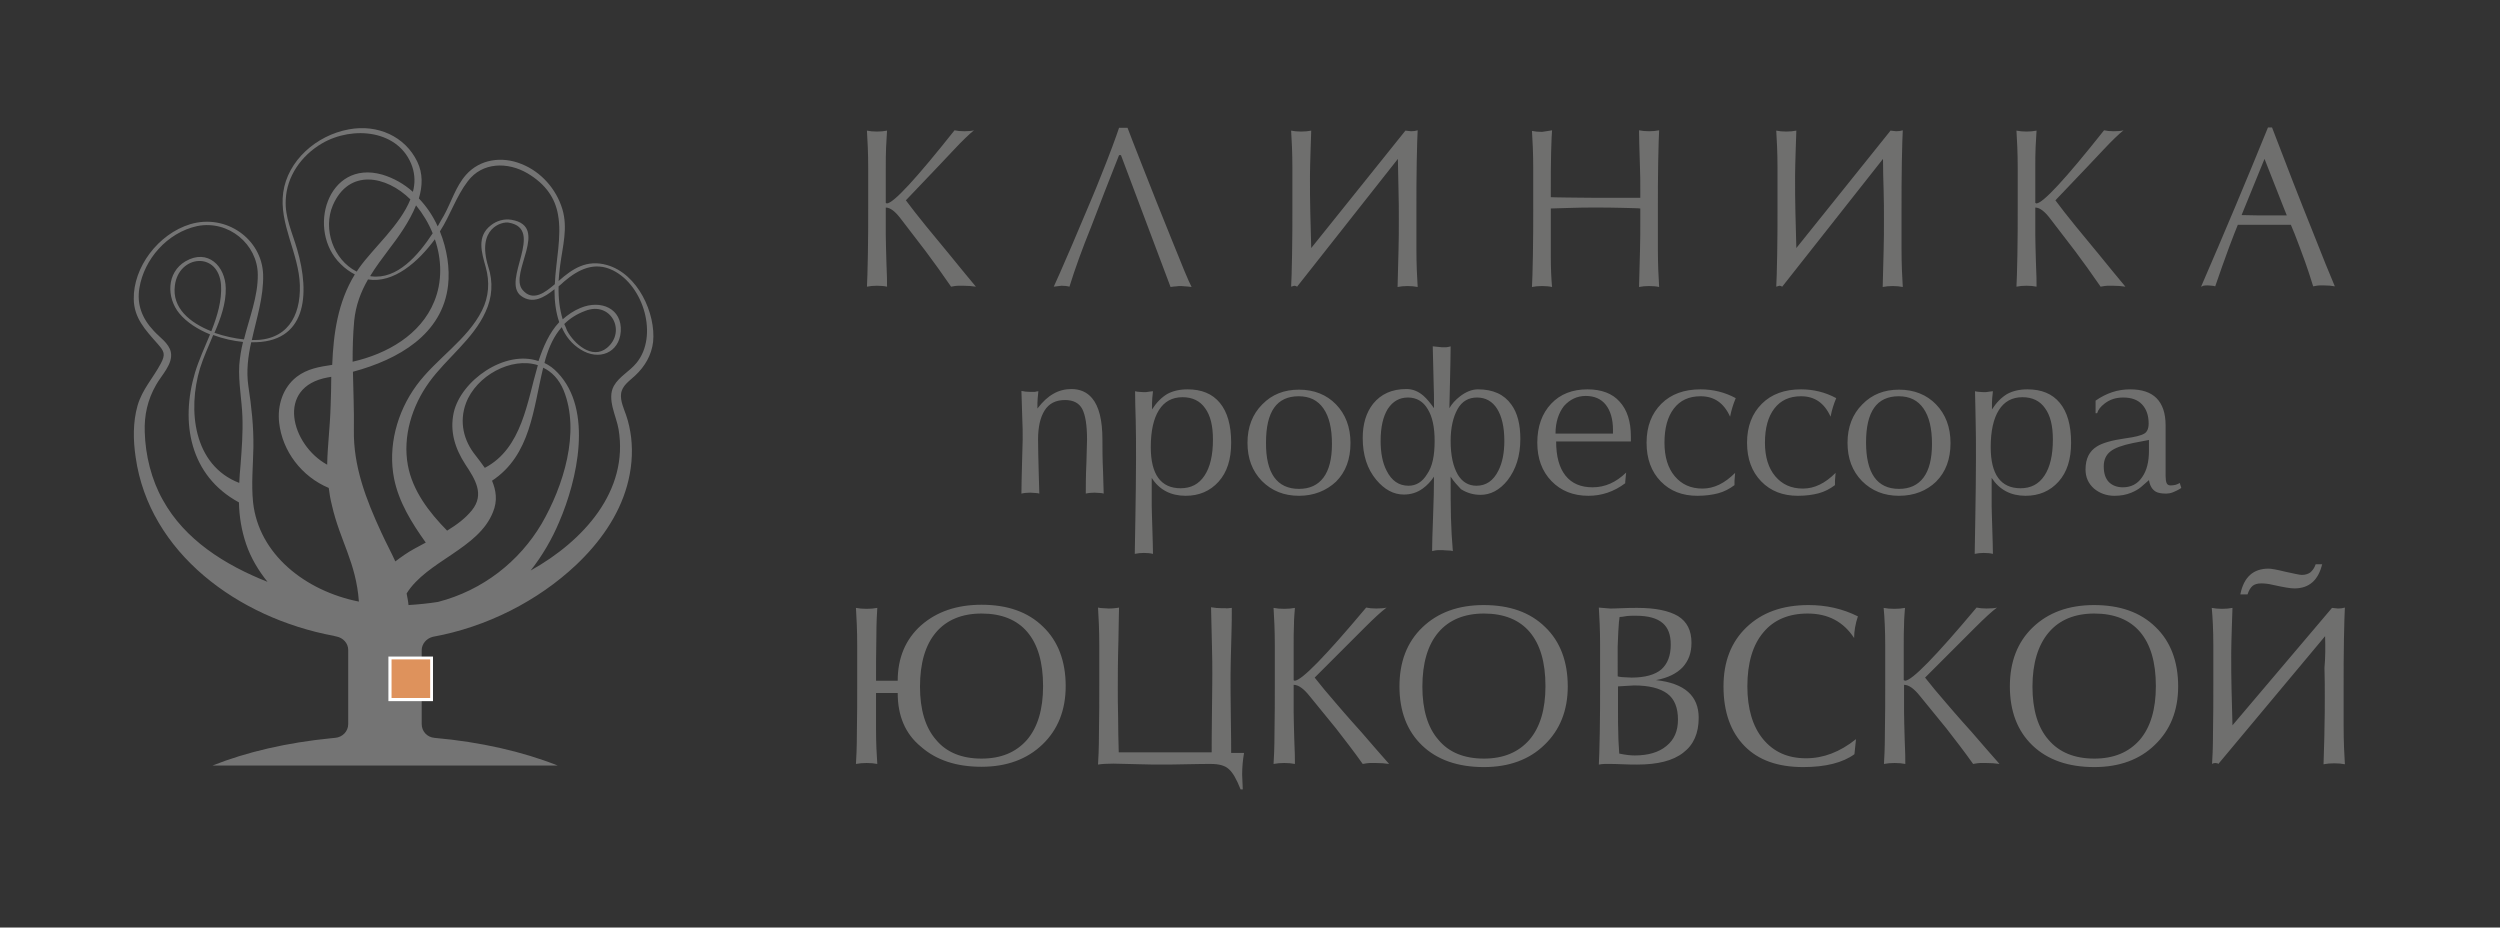 <?xml version="1.0" encoding="UTF-8"?> <!-- Generator: Adobe Illustrator 23.0.1, SVG Export Plug-In . SVG Version: 6.00 Build 0) --> <svg xmlns="http://www.w3.org/2000/svg" xmlns:xlink="http://www.w3.org/1999/xlink" id="Слой_1" x="0px" y="0px" viewBox="0 0 796.2 295.4" style="enable-background:new 0 0 796.2 295.4;" xml:space="preserve"><rect x="0" y="0" width="796.2" height="295.4" fill="#333333" stroke="none"/> <style type="text/css"> .st0{fill:#747474;} .st1{fill:#DE925C;} .st2{fill:#FFFFFF;} .st3{fill:#6F6F6E;} .st4{fill:none;stroke:#DE925C;stroke-miterlimit:10;} </style> <g> <path class="st0" d="M179.7,103.2c1.8-1.8,4-3.2,6.7-4.2c8.2-3.2,13.2,6.6,6.9,11.8c-4.8,3.9-10.6-1.5-12.7-5.5 C180.3,104.5,180,103.8,179.7,103.2 M202.7,115.6c-2.2,2.7-5.5,4.3-7.2,7.3c-2.3,4.2,0.8,9.6,1.5,13.8c3.3,19.7-11.2,35.6-28,45 c3.7-4.7,6.8-10,9.1-15.5c5.7-13.2,10.9-35.6-0.5-47.5c-1.3-1.4-2.7-2.4-4.2-3.1c0.1-0.4,0.2-0.8,0.3-1.2c1.1-3.8,2.7-7.4,5.2-10.2 c1.2,2.8,3.1,5.3,6,7.1c5.8,3.7,12.3,1.1,12.8-5.7c0.5-7.3-6.3-10.3-12.9-7.5c-2.2,0.9-4,2.2-5.6,3.6c-1-3.3-1.4-6.9-1.3-10.5 c0.6-0.5,1.2-1,1.7-1.5c4.6-3.9,9.7-6.5,15.6-3.6C205.1,91,209.7,107.1,202.7,115.6 M67.3,105.5c-6.8-2.7-12.6-7.4-11.6-14.6 c1.2-9.7,13.9-11,14.7-0.1C70.7,95.7,69.2,100.7,67.3,105.5 M51.9,159.3c-3.7-6.5-5.6-14.4-5.8-21.7c-0.2-5.3,0.9-10.3,3.6-15 c1.7-3.1,5.5-6.7,4.7-10.5c-0.6-2.8-3.6-4.7-5.4-6.7c-3.7-3.9-5.5-8.4-4.6-13.7c1.5-9.1,8.8-17.6,18.4-19.7 C72.8,70,82,77.8,82.1,87.4c0.1,7-2.7,13.8-4.4,20.7c-2.9-0.3-6.2-1-9.4-2.1c2-4.6,3.7-9.4,3.6-14.2c-0.1-7-5.7-12.7-12.8-8.6 c-6.1,3.6-6.1,11.6-2,16.6c2.4,2.9,5.9,5.1,9.8,6.7c-1.7,4.1-3.6,8.2-4.8,12.2c-4.7,15.8-1.7,32.8,14,41.3 c0.1,4.5,0.8,8.9,2.3,13.3c1.5,4.4,3.9,8.4,6.8,12C71.5,179.9,58.8,171.8,51.9,159.3 M63.7,117.3c1.1-3.5,2.7-7,4.2-10.6 c3.2,1.2,6.5,1.9,9.5,2.2c-0.6,2.4-1,4.9-1.2,7.4c-0.3,5.5,0.8,10.9,1,16.3c0.2,5.2-0.2,10.4-0.6,15.6c-0.2,1.9-0.3,3.7-0.4,5.6 C61.6,148.2,59.7,130.6,63.7,117.3 M94.6,79.3c-1.5-5.2-3.9-10.1-3.6-15.6c0.3-7.5,4.9-14.1,11.5-18c9.9-5.8,24.8-4.3,28.8,7.4 c0.9,2.7,0.9,5.4,0.2,8c-2.8-2.5-6.1-4.4-9.8-5.5c-17.4-4.9-24.2,17.8-13.2,28.5c1.5,1.5,3,2.5,4.5,3.3c-5.4,8.8-6.8,18.8-7.2,28.8 c-4,0.6-7.9,1.2-11.3,3.8c-4.5,3.5-6.2,9.2-5.6,14.6c1,9.1,7.2,17.2,15.8,20.8c0.2,1.7,0.5,3.5,1,5.5c2.6,11.4,7.7,18.2,8.6,30.7 c-17.1-3.4-31.9-15.1-33.7-31.6c-0.6-5.8,0-11.7,0.1-17.5c0.1-6.6-0.6-13-1.6-19.5c-0.7-4.8-0.1-9.5,0.9-14 C97.6,109.4,98.9,93.9,94.6,79.3 M113.6,86.5c-7.5-3.8-10.8-13.6-7.6-21.1c5.1-11.8,17-9.5,24.7-1.9c-3.2,8.1-11.9,15.6-16.3,21.8 C114.1,85.7,113.9,86.1,113.6,86.5 M137.8,74.3c-4.6,7-11.3,14.8-19.6,13.7c-0.1,0-0.2,0-0.3-0.1c1.7-2.8,3.8-5.6,5.9-8.4 c3-3.9,6.6-8.9,8.7-14.1C134.7,68.1,136.5,71.1,137.8,74.3 M112.8,102.2c0.5-5,2.1-9.2,4.4-13.2c8.2,1.3,16-5.6,21.3-12.8 c2.2,6.4,2.4,13.5-0.2,19.8c-4.3,10.6-15,16.7-26,19.2C112.3,110.9,112.4,106.6,112.8,102.2 M105.3,129.2c-0.2,7.1-1,12.8-1.1,18.8 c-11.5-6.3-16.5-24.8,0.2-27.8c0.4-0.1,0.8-0.1,1.1-0.2C105.5,123.2,105.4,126.2,105.3,129.2 M149,57.7c4.6-6.1,12.7-6.2,19-2.5 c5.9,3.5,8.8,8,9.7,13.1c1.3,6.9-0.7,14.8-1,22.2c-2.9,2.5-7,5.8-10.3,1.8c-4.4-5.3,8.8-20.2-3.5-22.3c-2.3-0.4-4.7,0.3-6.5,1.7 c-4.7,3.6-3,8.7-1.7,13.4c1.3,4.7,1,9.4-1.2,13.8c-4.7,9.4-14.7,15.4-20.9,23.9c-6.2,8.5-9.1,19.4-7.1,29.6 c1.5,7.5,5.6,14.1,10.1,20.4c-2.4,1.3-4.8,2.5-6.8,3.9c-1,0.7-2,1.4-2.9,2.1c-1.3-2.9-2.9-5.8-4.5-9.3c-4.9-10.6-8.9-21.1-8.7-32.6 c0.1-6.3-0.2-12.4-0.3-18.5c14.5-3.9,28.5-11.9,30.3-27.5c0.6-5.4-0.3-11.5-2.6-17.2C143.4,68.6,145.3,62.5,149,57.7 M144.5,131.4 c-1.3,6,0.4,11.4,3.7,16.5c3.1,4.7,6.2,9.5,2.1,14.6c-2.1,2.6-4.8,4.6-7.9,6.5c-5.8-5.9-11-12.7-12.5-20.8 c-1.7-9.2,1.3-18.9,6.8-26.5c5.5-7.6,14-13.7,17.9-22.3c2.2-4.7,2.5-9.6,0.9-14.5c-3.8-12.3,4.4-14.4,6.5-14 c11.7,2-2.4,18.5,3.9,23.3c3.7,2.8,7.5,0.5,10.7-2.1c0,0.1,0,0.3,0,0.4c0,3.4,0.4,6.9,1.5,10.1c-3.2,3.4-5.1,7.9-6.6,12.4 C160.8,111.3,146.8,121.2,144.5,131.4 M154.4,149c-0.9-1.3-1.9-2.6-2.9-3.9c-3.9-4.8-5.3-10.8-3.1-16.7 c3.3-8.8,14.5-14.8,22.9-12.1C167.9,127.8,166.3,142.8,154.4,149 M139.5,191.7c-3.1,0.5-6.3,0.8-9.4,1c-0.1-1.3-0.4-2.5-0.6-3.7 c6.5-10.4,22.9-14.2,27.5-25.9c1.5-3.6,1-6.9-0.3-10c12.4-8.2,13.1-23,16.3-36c2.7,1.3,5,3.6,6.5,7.2c5.4,13.3-0.1,30.6-7,42.5 C165.4,178.8,153.8,188,139.5,191.7 M193.3,84.4c-6.4-1.8-10.9,1.1-15.4,5.1c0.1-1.7,0.3-3.4,0.5-5c0.8-6.1,2.5-11.9,0.7-17.9 c-1.9-6.3-6.7-11.9-13.1-14.4c-6.2-2.5-13.2-1.5-17.6,3.5c-3.2,3.6-4.7,8.7-7,12.9c-0.6,1-1.3,2.2-2,3.5c-1.5-3.3-3.5-6.3-6-8.9 c1.2-4,1.3-8-0.5-11.7c-3.9-8.1-12.7-12-21.8-10.3c-10.4,1.9-19.5,10-20.9,20.1c-1.4,10,5,19.4,5.3,29.5 c0.3,10.1-4.2,17.8-15.3,17.5c1.5-6.9,3.8-13.7,3.6-20.9C83.4,76.1,72,68,60.6,71.4c-10.2,3.1-18.2,13.7-18,23.9 c0.1,6,3.7,9.8,7.6,14.2c2.1,2.4,2.6,3.3,1,6.3c-2.5,4.7-5.9,8.2-7.4,13.4c-1.5,5.3-1.4,11-0.6,16.4c4.3,30.4,32.5,51.2,63.1,56.9 c0.2,0.1,0.4,0.1,0.8,0.2c2.2,0.4,3.8,2.2,3.8,4.3v23.6c0,2.3-1.8,4.2-4.2,4.4c-0.4,0-0.8,0.1-1.1,0.1c-14.2,1.4-27.1,4.4-37.9,8.7 h109.9c-11.1-4.4-24.5-7.5-39.2-8.8c-2.4-0.2-4.1-2.1-4.1-4.4v-23.5c0-2,1.5-3.8,3.6-4.3c17.1-3.1,33.4-11.4,45.6-22.9 c7.4-7,13.5-15.5,16.2-25.2c1.4-5,1.9-10.2,1.3-15.4c-0.3-2.4-0.8-4.8-1.6-7.1c-0.7-2-1.9-4.6-1.6-6.8c0.3-2.6,2.7-4.1,4.5-5.8 c3.1-2.9,5.2-6.5,5.7-10.7C208.9,99.9,203.2,87.2,193.3,84.4"></path> <rect x="124.2" y="209.5" class="st1" width="13.3" height="13.3"></rect> <path class="st2" d="M123.7,209.1v14.2h14.2v-14.2H123.7z M137,222.3h-12.3V210H137V222.3z"></path> <path class="st3" d="M721.2,50.6l-7.3,17.9l5.2,0.1h9.2l-1.2-3L721.2,50.6z M701,91.3c7.5-17.3,14.6-34.2,21.3-50.7h1.3 c2.3,5.9,4.5,11.7,6.7,17.4c2,5.1,4.2,10.7,6.7,16.9c2.7,6.9,4.9,12.3,6.6,16.3c-1-0.2-2.1-0.3-3.4-0.3h-1.5c-0.4,0-1,0.1-2,0.3 c-0.9-3-1.8-5.6-2.6-7.9c-1.1-3-2.2-6-3.3-8.8l-1.2-2.9h-8.4h-8.5c-0.6,1.4-1.5,3.8-2.8,7.2c-1.5,4-2.9,8.1-4.4,12.4 c-0.3-0.1-0.6-0.2-1-0.2c-0.4,0-0.8-0.1-1.3-0.1c-0.6,0-1.2,0-1.5,0.1C701.4,91.2,701.1,91.3,701,91.3 M648.5,64.8 c2.1,0,9.3-7.8,21.6-23.3c0.9,0.2,1.9,0.3,3.1,0.3c1.4,0,2.4-0.1,3.1-0.3c-1.5,1.2-3.7,3.3-6.5,6.3c-1.7,1.8-3.4,3.6-5.1,5.4 l-10.1,10.6c1.7,2.3,3.9,5.1,6.5,8.3c0.7,0.8,3.2,3.9,7.5,9.1c2.8,3.4,5.5,6.8,8.3,10.1c-1.2-0.2-2.6-0.3-4-0.3h-1.7 c-0.4,0-1.2,0.1-2.2,0.3c-2.8-4.1-5.5-7.8-8.1-11.3L653,69.7c-1.8-2.4-3.4-3.6-4.8-3.6v8.7c0,1.9,0.1,4.8,0.2,8.7 c0.2,3.8,0.2,6.5,0.2,7.8c-1-0.2-2-0.3-3.2-0.3c-1.2,0-2.2,0.1-3.2,0.3c0.1-1.6,0.2-5,0.3-10.2c0.1-5.2,0.1-10.2,0.1-14.8 c0-3.7,0-8,0-12.8c0-4.8-0.2-8.8-0.4-11.9c1,0.2,2,0.3,3.2,0.3c1.2,0,2.2-0.1,3.2-0.3c-0.1,1.6-0.2,3.3-0.3,5.3 c-0.1,2-0.1,4.2-0.1,6.6v11.1C648.2,64.6,648.3,64.7,648.5,64.8 M599.7,50.6l-32.1,40.7c-0.3-0.2-0.6-0.3-0.9-0.3l-1,0.3 c0.1-1.6,0.2-5,0.3-10.2c0.1-5.2,0.1-10.2,0.1-14.8c0-3.7,0-8,0-12.8c0-4.8-0.2-8.8-0.4-11.9c0.9,0.2,2,0.3,3.2,0.3 s2.2-0.1,3.2-0.3c0,0.5-0.1,2.5-0.2,6c-0.1,3.5-0.2,6.3-0.2,8.3c0,4.3,0,8.1,0.1,11.5c0.1,3.4,0.2,7.2,0.3,11.6l30-37.4l1.8,0.2 c0.8,0,1.5-0.1,2.1-0.3c-0.1,1.6-0.2,5-0.3,10.1c-0.1,5.1-0.1,10-0.1,14.7c0,3.7,0,8.1,0,13c0,4.9,0.2,8.9,0.4,12.1 c-1-0.2-2-0.3-3.2-0.3c-1.2,0-2.2,0.1-3.2,0.3c0.1-4.5,0.2-8.3,0.3-11.6c0.1-3.2,0.1-6.6,0.1-10.1c0-2.7,0-5.7-0.1-9 C599.8,57.4,599.7,54.1,599.7,50.6 M494.3,41.5c-0.1,1-0.2,3.3-0.3,7c-0.1,3.7-0.1,7.5-0.1,11.6v2.7c0.5,0,2,0.1,4.6,0.1 c2.6,0,5.8,0.1,9.7,0.1h14.2v-2.8c0-2.1,0-4.4-0.1-6.8c-0.2-6.2-0.3-10.1-0.3-11.9c1,0.2,2,0.3,3.2,0.3c1.2,0,2.2-0.1,3.2-0.3 c-0.1,1.6-0.2,5-0.3,10.1c-0.1,5.1-0.1,10-0.1,14.7c0,3.7,0,8.1,0,13c0,4.9,0.2,8.9,0.4,12.1c-0.9-0.2-2-0.3-3.2-0.3 c-1.2,0-2.2,0.1-3.2,0.3c0.1-4.5,0.2-8.3,0.3-11.5c0.1-3.2,0.1-6.6,0.1-10.1v-3.4c-0.6-0.1-2.4-0.1-5.6-0.2c-3.2-0.1-6-0.1-8.6-0.1 c-2.7,0-5.2,0-7.5,0.1c-2.3,0.1-4.6,0.1-6.8,0.2v3.3c0,3.6,0,7.6,0,12c0,4.4,0.2,7.6,0.4,9.7c-0.9-0.2-2-0.3-3.2-0.3 c-1.2,0-2.2,0.1-3.2,0.3c0.1-1.6,0.2-5,0.3-10.2c0.1-5.2,0.1-10.2,0.1-14.8c0-3.7,0-8,0-12.8c0-4.8-0.2-8.8-0.4-11.9 c1,0.2,2,0.3,3.2,0.3C492.3,41.8,493.3,41.7,494.3,41.5 M445.2,50.6l-32.1,40.7c-0.3-0.2-0.6-0.3-0.9-0.3l-1,0.3 c0.1-1.6,0.2-5,0.3-10.2c0.1-5.2,0.1-10.2,0.1-14.8c0-3.7,0-8,0-12.8s-0.2-8.8-0.4-11.9c0.9,0.2,2,0.3,3.2,0.3s2.2-0.1,3.2-0.3 c0,0.5-0.1,2.5-0.2,6c-0.1,3.5-0.2,6.3-0.2,8.3c0,4.3,0,8.1,0.1,11.5c0.1,3.4,0.2,7.2,0.3,11.6l30-37.4l1.8,0.2 c0.8,0,1.5-0.1,2.1-0.3c-0.1,1.6-0.2,5-0.3,10.1c-0.1,5.1-0.1,10-0.1,14.7c0,3.7,0,8.1,0,13c0,4.9,0.2,8.9,0.4,12.1 c-1-0.2-2-0.3-3.2-0.3c-1.2,0-2.2,0.1-3.2,0.3c0.1-4.5,0.2-8.3,0.3-11.6c0.1-3.2,0.1-6.6,0.1-10.1c0-2.7,0-5.7-0.1-9 C445.3,57.4,445.3,54.1,445.2,50.6 M340.6,91.3c-0.7-0.2-1.6-0.3-2.5-0.3l-2.5,0.3c0.6-1.3,2.6-5.7,5.8-13.2 c4.5-10.7,7.6-17.8,9-21.5c3.2-7.9,5.1-13.2,6-15.9h2.7c0.6,1.6,2.2,5.8,4.9,12.6c2.9,7.3,5.8,14.8,9,22.6 c3.4,8.5,5.5,13.6,6.5,15.5c-0.9-0.1-1.5-0.2-2-0.2c-0.5,0-0.9-0.1-1.3-0.1c-0.6,0-1.1,0-1.6,0.1c-0.5,0-1.1,0.1-1.8,0.2L357,49.4 h-0.6c-3,7.6-6,15.2-8.8,22.6C344.6,79.4,342.3,85.8,340.6,91.3 M282.4,64.8c2.1,0,9.3-7.8,21.6-23.3c0.9,0.2,1.9,0.3,3.1,0.3 c1.4,0,2.4-0.1,3.1-0.3c-1.5,1.2-3.7,3.3-6.5,6.3c-1.7,1.8-3.4,3.6-5.1,5.4l-10.1,10.6c1.7,2.3,3.9,5.1,6.5,8.3 c0.7,0.8,3.2,3.9,7.5,9.1c2.8,3.4,5.5,6.8,8.3,10.1c-1.2-0.2-2.6-0.3-4-0.3h-1.7c-0.4,0-1.2,0.1-2.2,0.3c-2.8-4.1-5.5-7.8-8.1-11.3 l-7.9-10.3c-1.8-2.4-3.4-3.6-4.8-3.6v8.7c0,1.9,0.1,4.8,0.2,8.7c0.2,3.8,0.2,6.5,0.2,7.8c-0.9-0.2-2-0.3-3.2-0.3 c-1.2,0-2.2,0.1-3.2,0.3c0.1-1.6,0.2-5,0.3-10.2c0.1-5.2,0.1-10.2,0.1-14.8c0-3.7,0-8,0-12.8c0-4.8-0.2-8.8-0.4-11.9 c0.9,0.2,2,0.3,3.2,0.3c1.2,0,2.2-0.1,3.2-0.3c-0.1,1.6-0.2,3.3-0.3,5.3c-0.1,2-0.1,4.2-0.1,6.6v11.1 C282.1,64.6,282.2,64.7,282.4,64.8"></path> <path class="st3" d="M739.6,179.5c-1.2,5.3-4.2,7.9-8.9,7.9c-1.3,0-3.5-0.4-6.7-1.1c-1.6-0.4-2.9-0.5-3.8-0.5 c-1.3,0-2.2,0.3-2.8,0.8c-0.6,0.5-1.2,1.4-1.6,2.7h-2.3c1.1-5.5,4.1-8.2,9-8.2c0.8,0,2.6,0.3,5.4,1c2.8,0.6,4.5,1,5.2,1 c1.1,0,2-0.3,2.7-0.8c0.7-0.6,1.3-1.4,1.7-2.6H739.6z M740.5,202.6l-34,40.7c-0.2-0.2-0.5-0.3-1-0.3c-0.4,0-0.7,0.1-1,0.3 c0.1-1.6,0.3-5,0.3-10.2c0.1-5.2,0.1-10.2,0.1-14.8c0-3.7,0-8,0-12.8c0-4.8-0.2-8.8-0.5-11.9c1,0.2,2.1,0.3,3.3,0.3 s2.3-0.1,3.3-0.3c0,0.5-0.1,2.5-0.2,6c-0.1,3.5-0.2,6.3-0.2,8.3c0,4.3,0,8.1,0.1,11.5c0.1,3.4,0.2,7.2,0.3,11.6l31.7-37.4l1.9,0.2 c0.9,0,1.6-0.1,2.2-0.3c-0.1,1.6-0.2,5-0.3,10.1c-0.1,5.1-0.1,10-0.1,14.7c0,3.8,0,8.1,0,13c0,4.9,0.2,8.9,0.4,12.1 c-1-0.2-2.1-0.3-3.4-0.3c-1.2,0-2.4,0.1-3.4,0.3c0.1-4.5,0.3-8.3,0.3-11.6c0.1-3.2,0.1-6.6,0.1-10.1c0-2.7,0-5.7-0.1-9 C740.6,209.4,740.6,206.1,740.5,202.6 M667,241.6c6.2,0,11-2,14.5-6c3.4-4,5.1-9.7,5.1-17.1c0-7.6-1.7-13.3-5-17.2 c-3.3-3.9-8.2-5.9-14.6-5.9c-6.2,0-11.1,2-14.5,6c-3.4,4-5.2,9.8-5.2,17.3c0,7.3,1.7,13,5.1,16.9 C655.8,239.6,660.7,241.6,667,241.6 M667,244.3c-8.3,0-14.9-2.3-19.7-6.9c-4.8-4.6-7.2-10.9-7.2-18.8c0-7.8,2.4-14.1,7.3-18.8 c4.9-4.7,11.4-7.1,19.5-7.1c8.3,0,14.8,2.3,19.6,7c4.8,4.6,7.2,11,7.2,18.9c0,7.7-2.5,13.9-7.4,18.6 C681.5,241.9,675,244.3,667,244.3 M606.7,216.8c2.2,0,9.8-7.8,22.8-23.3c0.9,0.2,2,0.3,3.2,0.3c1.5,0,2.6-0.1,3.3-0.3 c-1.6,1.2-3.9,3.3-6.9,6.3c-1.8,1.8-3.6,3.6-5.4,5.4l-10.6,10.6c1.8,2.3,4.1,5.1,6.9,8.3c0.7,0.8,3.3,3.9,8,9.1 c2.9,3.4,5.9,6.8,8.8,10.1c-1.3-0.2-2.7-0.3-4.3-0.3h-1.8c-0.5,0-1.2,0.1-2.3,0.3c-2.9-4.1-5.8-7.8-8.5-11.3l-8.4-10.3 c-1.9-2.4-3.6-3.6-5.1-3.6v8.7c0,1.9,0.1,4.8,0.2,8.7c0.2,3.8,0.2,6.5,0.2,7.8c-1-0.2-2.1-0.3-3.4-0.3c-1.2,0-2.4,0.1-3.4,0.3 c0.1-1.6,0.3-5,0.3-10.2c0.1-5.2,0.1-10.2,0.1-14.8c0-3.7,0-8,0-12.8c0-4.8-0.2-8.8-0.5-11.9c1,0.2,2.1,0.3,3.4,0.3 c1.2,0,2.4-0.1,3.4-0.3c-0.1,1.6-0.3,3.3-0.3,5.3c-0.1,2-0.1,4.2-0.1,6.6v11.1C606.4,216.6,606.5,216.7,606.7,216.8 M590.6,240.2 c-3.7,2.7-9.2,4.1-16.3,4.1c-8.1,0-14.3-2.2-18.7-6.7c-4.4-4.5-6.7-10.8-6.7-19c0-7.8,2.4-14.1,7.3-18.8c4.9-4.7,11.4-7.1,19.8-7.1 c5.7,0,10.9,1.2,15.7,3.6c-0.8,2.4-1.2,4.7-1.2,6.9c-3.4-5.2-8.3-7.8-14.8-7.8c-6,0-10.8,2-14.1,6c-3.4,4-5.1,9.8-5.1,17.2 c0,7.1,1.7,12.8,5,16.8c3.4,4.1,7.9,6.1,13.7,6.1c5.5,0,10.8-2,15.9-6.1L590.6,240.2z M515.3,215.4l0.2,0.1c0.6,0.1,1.3,0.2,2,0.2 c0.8,0,1.5,0.1,2.1,0.1c4.3,0,7.5-0.9,9.5-2.6c2-1.8,3-4.4,3-7.9c0-3.1-0.8-5.3-2.5-6.8c-1.8-1.6-4.7-2.4-8.5-2.4 c-1.4,0-2.4,0-3,0.1c-1.1,0.2-1.8,0.3-2.3,0.3c-0.1,0.7-0.3,2.2-0.4,4.6c-0.1,2.4-0.2,4-0.2,4.7V215.4z M521.5,193.6 c5.7,0,10,0.9,12.9,2.6c2.9,1.8,4.3,4.6,4.3,8.5c0,3.2-0.9,5.7-2.8,7.8c-1.9,2-4.7,3.4-8.5,4.1c9.1,1,13.6,5,13.6,12 c0,4.9-1.6,8.6-4.9,11.1c-3.3,2.6-8.2,3.8-14.7,3.8c-1.1,0-2.7,0-4.7-0.1c-2-0.1-3.3-0.1-3.9-0.1c-0.6,0-1.2,0-1.8,0 c-0.6,0-1.2,0.1-1.8,0.2c0.1-1.6,0.2-5,0.3-10.3c0.1-5.3,0.1-10.3,0.1-15c0-3.7,0-8,0-12.8c0-4.8-0.2-8.8-0.4-11.9l3.6,0.3 c0.4,0,1.6,0,3.6-0.1C518.3,193.6,520,193.6,521.5,193.6 M515.3,218.6v7.2c0,3.3,0,6,0.1,8.1c0,2.1,0.2,4.1,0.3,6.1 c1.9,0.4,3.5,0.6,4.9,0.6c4.3,0,7.7-1,10.1-3c2.5-2,3.7-4.8,3.7-8.4c0-3.8-1.1-6.6-3.4-8.3c-2.3-1.7-5.8-2.6-10.6-2.6L515.3,218.6z M472.6,241.6c6.2,0,11-2,14.5-6c3.4-4,5.1-9.7,5.1-17.1c0-7.6-1.7-13.3-5-17.2c-3.3-3.9-8.2-5.9-14.6-5.9c-6.2,0-11.1,2-14.5,6 c-3.4,4-5.1,9.8-5.1,17.3c0,7.3,1.7,13,5.1,16.9C461.4,239.6,466.3,241.6,472.6,241.6 M472.6,244.3c-8.3,0-14.9-2.3-19.7-6.9 c-4.8-4.6-7.2-10.9-7.2-18.8c0-7.8,2.4-14.1,7.3-18.8c4.9-4.7,11.4-7.1,19.5-7.1c8.3,0,14.8,2.3,19.6,7c4.8,4.6,7.2,11,7.2,18.9 c0,7.7-2.5,13.9-7.4,18.6C487.1,241.9,480.6,244.3,472.6,244.3 M412.3,216.8c2.2,0,9.8-7.8,22.8-23.3c0.9,0.2,2,0.3,3.2,0.3 c1.5,0,2.6-0.1,3.3-0.3c-1.6,1.2-3.9,3.3-6.9,6.3c-1.8,1.8-3.6,3.6-5.4,5.4l-10.6,10.6c1.8,2.3,4.1,5.1,6.9,8.3 c0.7,0.8,3.3,3.9,8,9.1c2.9,3.4,5.9,6.8,8.8,10.1c-1.3-0.2-2.7-0.3-4.3-0.3h-1.8c-0.5,0-1.2,0.1-2.3,0.3c-2.9-4.1-5.8-7.8-8.5-11.3 l-8.4-10.3c-1.9-2.4-3.6-3.6-5.1-3.6v8.7c0,1.9,0.1,4.8,0.2,8.7c0.2,3.8,0.2,6.5,0.2,7.8c-1-0.2-2.1-0.3-3.4-0.3 c-1.2,0-2.4,0.1-3.4,0.3c0.1-1.6,0.3-5,0.3-10.2c0.1-5.2,0.1-10.2,0.1-14.8c0-3.7,0-8,0-12.8c0-4.8-0.2-8.8-0.4-11.9 c1,0.2,2.1,0.3,3.4,0.3c1.2,0,2.4-0.1,3.4-0.3c-0.1,1.6-0.3,3.3-0.3,5.3c-0.1,2-0.1,4.2-0.1,6.6v11.1 C411.9,216.6,412.1,216.7,412.3,216.8 M392.3,193.6c0,2.5,0,5.2-0.1,8c-0.2,7.1-0.3,11.6-0.3,13.5c0,2.8,0,7.3,0.1,13.6 c0.1,6.3,0.1,10,0.1,11.1h4.1c-0.4,2.3-0.6,4.6-0.6,6.9l0.2,4.7h-0.7c-1.3-3.3-2.5-5.4-3.8-6.5c-1.2-1.1-3.1-1.6-5.7-1.6 c-1.2,0-3.8,0-7.8,0.1c-4,0.1-6.5,0.1-7.3,0.1c-2.3,0-4.8,0-7.5-0.1c-2.7-0.1-5.5-0.1-8.4-0.2c-2.1,0-3.7,0.1-4.9,0.3 c0.1-1.6,0.3-5,0.3-10.3c0.1-5.3,0.1-10.3,0.1-15c0-3.7,0-8,0-12.8c0-4.8-0.2-8.8-0.4-11.9c0.4,0.1,1,0.2,1.7,0.2 c0.7,0,1.3,0.1,1.6,0.1c0.6,0,1.3,0,2-0.1c0.7-0.1,1.1-0.1,1.4-0.2c0,0-0.1,3.5-0.2,10.4c-0.2,6.9-0.2,12-0.2,15.2 c0,2.6,0,5.7,0.1,9.3c0,3.6,0.1,7.4,0.2,11.2h29.6c0-1.7,0-6.3,0.1-13.7c0.1-7.4,0.1-11.2,0.1-11.3c0-2.5,0-5.3-0.1-8.4 c-0.2-7.7-0.3-11.9-0.3-12.8c1.2,0.2,2.3,0.3,3.4,0.3c0.3,0,0.7,0,1.2,0C390.6,193.8,391.3,193.7,392.3,193.6 M312.6,241.6 c6.2,0,11-2,14.5-6c3.4-4,5.1-9.7,5.1-17.1c0-7.6-1.7-13.3-5-17.2c-3.3-3.9-8.2-5.9-14.6-5.9c-6.2,0-11.1,2-14.5,6 c-3.4,4-5.1,9.8-5.1,17.3c0,7.3,1.7,13,5.1,16.9C301.4,239.6,306.3,241.6,312.6,241.6 M285.9,220.7h-6.9c0,3.4,0,7.3,0,11.7 c0,4.4,0.2,8,0.4,10.9c-1-0.2-2.1-0.3-3.4-0.3c-1.2,0-2.4,0.1-3.4,0.3c0.1-1.6,0.3-5,0.3-10.2c0.1-5.2,0.1-10.2,0.1-14.8 c0-3.7,0-8,0-12.8c0-4.8-0.2-8.8-0.4-11.9c1,0.2,2.1,0.3,3.4,0.3c1.2,0,2.4-0.1,3.4-0.3c-0.1,1.5-0.3,4.7-0.3,9.4 c-0.1,4.8-0.1,9.4-0.1,13.8h6.9c0-7.3,2.5-13.2,7.4-17.6c5-4.4,11.4-6.6,19.3-6.6c8.3,0,14.8,2.3,19.6,7c4.8,4.6,7.2,11,7.2,18.9 c0,7.7-2.5,13.9-7.4,18.6c-4.9,4.7-11.4,7.1-19.4,7.1c-8,0-14.4-2.1-19.3-6.4C288.3,233.7,285.9,228,285.9,220.7"></path> <path class="st3" d="M684.5,140.1l-5.2,1c-3.4,0.7-5.9,1.6-7.2,2.7c-1.4,1.1-2.1,2.7-2.1,4.7c0,2.2,0.5,3.8,1.6,5 c1.1,1.1,2.6,1.7,4.5,1.7c2.6,0,4.7-1.1,6.1-3.2c1.5-2.1,2.2-4.9,2.2-8.5V140.1z M667.4,131.5v-3.9c1.7-1.2,3.5-2.1,5.3-2.7 c1.8-0.6,3.7-0.9,5.7-0.9c3.7,0,6.5,0.9,8.4,2.8c1.9,1.9,2.9,4.8,2.9,8.6v16.1c0,1,0.1,1.8,0.3,2.3c0.2,0.5,0.6,0.8,1.3,0.8 c0.6,0,1.1-0.1,1.6-0.2c0.5-0.2,0.9-0.3,1.3-0.6l0.5,1.6c-1,0.7-2,1.1-2.7,1.4c-0.8,0.3-1.5,0.4-2.1,0.4c-1.5,0-2.6-0.2-3.3-0.6 c-1.2-0.7-1.9-1.9-2.2-3.7l-2.4,2.1c-0.9,0.8-2,1.4-3.2,1.9c-1.7,0.7-3.4,1-5.4,1c-2.5,0-4.7-0.8-6.5-2.3c-1.8-1.6-2.7-3.6-2.7-6.1 c0-3.4,1.2-5.8,3.6-7.3c1.7-1.1,4.8-2,9.1-2.6c3-0.4,5-0.9,6-1.5c0.9-0.5,1.4-1.6,1.4-3.2c0-2.6-0.7-4.6-2.1-6.1 c-1.4-1.5-3.4-2.2-6-2.2c-2.3,0-4.2,0.6-5.9,1.9c-1.3,1-2.1,2-2.4,3.1H667.4z M644.1,126.5c-3.3,0-5.8,1.4-7.5,4.1 c-1.7,2.7-2.6,6.6-2.6,11.8c0,8.7,3.2,13.1,9.5,13.1c3.3,0,5.8-1.3,7.6-4c1.8-2.7,2.7-6.5,2.7-11.5c0-4.4-0.8-7.7-2.5-10 C649.7,127.7,647.3,126.5,644.1,126.5 M634.7,124.6c-0.2,1.7-0.3,3-0.3,3.8c0,0.8,0,1.4,0,2c1.4-2.2,3-3.8,4.8-4.9 c1.8-1,4-1.5,6.5-1.5c4.5,0,7.9,1.4,10.3,4.3c2.4,2.9,3.6,7.1,3.6,12.7c0,5.3-1.3,9.4-4,12.4c-2.7,3-6.2,4.5-10.5,4.5 c-4.7,0-8.3-1.9-10.8-5.7v8.9c0,1.2,0.1,3.6,0.2,7.2c0.1,3.6,0.2,6.3,0.2,8.1c-0.8-0.2-1.8-0.3-2.9-0.3c-1,0-2,0.1-2.9,0.3 c0-1.2,0.1-5.1,0.2-11.7c0.1-6.6,0.2-12.8,0.2-18.5c0-4.7,0-8.9-0.1-12.3c-0.1-3.5-0.1-6.6-0.2-9.3c0.4,0.1,0.9,0.2,1.3,0.2 s0.9,0.1,1.5,0.1c0.5,0,0.9,0,1.3-0.1C633.5,124.7,634,124.7,634.7,124.6 M604.8,155.7c3.4,0,6-1.2,7.8-3.6c1.8-2.4,2.7-6,2.7-10.7 c0-5-0.9-8.7-2.7-11.3c-1.8-2.6-4.4-3.9-7.9-3.9c-7,0-10.4,4.9-10.4,14.7C594.3,150.7,597.8,155.7,604.8,155.7 M604.8,157.9 c-4.8,0-8.7-1.6-11.8-4.7c-3.1-3.2-4.6-7.2-4.6-12.2c0-5,1.6-9.1,4.7-12.2c3.1-3.2,7-4.7,11.7-4.7c4.8,0,8.8,1.6,11.8,4.7 c3,3.1,4.6,7.2,4.6,12.3c0,5.1-1.5,9.2-4.6,12.3C613.6,156.3,609.6,157.9,604.8,157.9 M584.4,154.5c-1.6,1.2-3.3,2.1-5.2,2.6 c-1.9,0.5-4.1,0.8-6.6,0.8c-4.8,0-8.7-1.5-11.7-4.6c-3-3.1-4.5-7.2-4.5-12.3c0-5.2,1.6-9.3,4.7-12.4c3.1-3.1,7.3-4.6,12.5-4.6 c3.9,0,7.7,0.9,11.2,2.8c-0.8,1.9-1.4,3.8-1.8,5.9c-2-4.4-5.1-6.5-9.4-6.5c-3.7,0-6.5,1.3-8.5,3.9c-2,2.6-3,6.2-3,10.9 c0,4.5,1.1,8.1,3.3,10.7c2.2,2.6,5.1,3.9,8.8,3.9c3.7,0,7.1-1.7,10.4-5l-0.2,2.5L584.4,154.5z M552.4,154.5 c-1.6,1.2-3.3,2.1-5.2,2.6c-1.9,0.5-4.1,0.8-6.6,0.8c-4.8,0-8.7-1.5-11.7-4.6c-3-3.1-4.5-7.2-4.5-12.3c0-5.2,1.6-9.3,4.7-12.4 c3.1-3.1,7.3-4.6,12.5-4.6c3.9,0,7.7,0.9,11.2,2.8c-0.8,1.9-1.4,3.8-1.8,5.9c-2-4.4-5.1-6.5-9.4-6.5c-3.7,0-6.5,1.3-8.5,3.9 c-2,2.6-3,6.2-3,10.9c0,4.5,1.1,8.1,3.3,10.7c2.2,2.6,5.1,3.9,8.8,3.9c3.7,0,7.1-1.7,10.4-5l-0.2,2.5L552.4,154.5z M517.6,153.9 c-3.6,2.7-7.5,4-11.7,4c-4.9,0-8.8-1.6-11.8-4.7c-3-3.1-4.5-7.2-4.5-12.2c0-5.2,1.5-9.3,4.4-12.4c2.9-3.1,6.8-4.6,11.6-4.6 c4.4,0,7.9,1.3,10.2,3.9c2.4,2.6,3.6,6.3,3.6,11.1v1.6h-23.8c0,4.8,1,8.4,3,10.9c2,2.5,4.9,3.7,8.6,3.7c4,0,7.5-1.6,10.7-4.7 c-0.1,0.5-0.1,1.2-0.2,2C517.6,153.2,517.6,153.7,517.6,153.9 M495.4,138.1h18.3v-1.2c0-3.4-0.8-6.1-2.3-8 c-1.5-1.9-3.7-2.8-6.4-2.8c-2.7,0-5,1.1-6.9,3.2C496.4,131.5,495.4,134.4,495.4,138.1 M462,140.4c0,4.7,0.8,8.2,2.3,10.8 c1.4,2.3,3.4,3.5,5.9,3.5c3.1,0,5.4-1.6,7-4.8c1.3-2.6,1.9-5.7,1.9-9.5c0-4.4-0.8-7.8-2.3-10.2c-1.5-2.4-3.7-3.6-6.4-3.6 c-2.7,0-4.8,1.2-6.2,3.7C462.8,132.8,462,136.2,462,140.4 M462,151.8c0,5.1,0,9.5,0.1,13.1c0.1,3.6,0.3,7.1,0.6,10.6 c-0.3-0.1-0.9-0.2-1.8-0.2c-0.8,0-1.3-0.1-1.4-0.1h-1.5c-0.4,0-1,0.1-1.9,0.3c0-2.1,0.1-5.7,0.3-10.8c0.2-5.1,0.3-9.4,0.3-12.9 c-1,1.5-2.2,2.8-3.6,3.8c-1.8,1.3-3.8,1.9-6,1.9c-3.3,0-6.2-1.6-8.8-4.7c-2.9-3.5-4.3-7.9-4.3-13.3c0-4.5,1.1-8.1,3.3-10.9 c2.5-3.1,6-4.7,10.6-4.7c2,0,3.8,0.7,5.5,2.2c1,0.9,2.1,2.2,3.3,3.9c0-3.1,0-5.6-0.1-7.5c-0.2-7.7-0.3-11.7-0.3-12.2l2.9,0.3h1.4 c0.7-0.1,1.2-0.2,1.4-0.3c0,2.6-0.1,6.3-0.2,11c-0.1,4.7-0.2,7.6-0.2,8.7c0.8-1.4,1.9-2.6,3.3-3.7c1.9-1.5,3.9-2.3,5.8-2.3 c4.8,0,8.3,1.6,10.6,4.8c2,2.7,2.9,6.4,2.9,11c0,5.4-1.4,9.7-4.1,13.2c-2.5,3.1-5.4,4.6-8.6,4.6c-2.2,0-4.3-0.6-6.2-1.8 C464.3,154.7,463,153.4,462,151.8 M456.9,140.4c0-4.3-0.7-7.7-2.2-10.1c-1.4-2.4-3.5-3.7-6.3-3.7c-2.7,0-4.8,1.2-6.4,3.6 c-1.5,2.4-2.3,5.8-2.3,10.2c0,3.8,0.6,7,1.9,9.5c1.6,3.2,3.9,4.8,7,4.8c2.4,0,4.4-1.2,5.9-3.7C456.2,148.6,456.9,145.1,456.9,140.4 M413.7,155.7c3.4,0,6-1.2,7.8-3.6c1.8-2.4,2.7-6,2.7-10.7c0-5-0.9-8.7-2.7-11.3c-1.8-2.6-4.4-3.9-7.9-3.9c-7,0-10.4,4.9-10.4,14.7 C403.1,150.7,406.7,155.7,413.7,155.7 M413.7,157.9c-4.8,0-8.7-1.6-11.8-4.7c-3.1-3.2-4.6-7.2-4.6-12.2c0-5,1.6-9.1,4.7-12.2 c3.1-3.2,7-4.7,11.7-4.7c4.8,0,8.8,1.6,11.8,4.7c3,3.1,4.6,7.2,4.6,12.3c0,5.1-1.5,9.2-4.6,12.3 C422.4,156.3,418.4,157.9,413.7,157.9 M376.6,126.5c-3.3,0-5.8,1.4-7.5,4.1c-1.7,2.7-2.6,6.6-2.6,11.8c0,8.7,3.2,13.1,9.5,13.1 c3.3,0,5.8-1.3,7.6-4c1.8-2.7,2.7-6.5,2.7-11.5c0-4.4-0.8-7.7-2.5-10C382.2,127.7,379.8,126.5,376.6,126.5 M367.2,124.6 c-0.2,1.7-0.3,3-0.3,3.8c0,0.8,0,1.4,0,2c1.4-2.2,3-3.8,4.8-4.9c1.8-1,4-1.5,6.5-1.5c4.5,0,7.9,1.4,10.3,4.3 c2.4,2.9,3.6,7.1,3.6,12.7c0,5.3-1.3,9.4-4,12.4c-2.7,3-6.2,4.5-10.5,4.5c-4.7,0-8.4-1.9-10.8-5.7v8.9c0,1.2,0.1,3.6,0.2,7.2 c0.1,3.6,0.2,6.3,0.2,8.1c-0.8-0.2-1.8-0.3-2.9-0.3c-1,0-2,0.1-2.9,0.3c0-1.2,0.1-5.1,0.2-11.7c0.1-6.6,0.2-12.8,0.2-18.5 c0-4.7,0-8.9-0.1-12.3c-0.1-3.5-0.2-6.6-0.2-9.3c0.4,0.1,0.9,0.2,1.3,0.2c0.4,0,0.9,0.1,1.5,0.1c0.5,0,0.9,0,1.3-0.1 C365.9,124.7,366.5,124.7,367.2,124.6 M330.7,124.6c-0.2,1.8-0.3,3.1-0.3,3.8c0,0.7,0,1.3,0,1.7c1.7-2.2,3.3-3.7,5.1-4.7 c1.7-1,3.7-1.5,5.7-1.5c2.8,0,5,1,6.6,2.9c2.2,2.6,3.3,7,3.3,13.2c0,2.7,0,6,0.2,10.2c0.1,4.1,0.2,6.4,0.2,7 c-0.3-0.1-0.8-0.2-1.3-0.2c-0.5,0-1.1-0.1-1.6-0.1c-1,0-2,0.1-2.8,0.3c0-2.4,0-5.7,0.2-9.8c0.1-4.1,0.2-6.5,0.2-7.4 c0-4.5-0.5-7.7-1.5-9.7c-1-1.9-2.8-2.9-5.5-2.9c-3,0-5.1,1.1-6.5,3.3c-1.4,2.2-2.1,5.3-2.1,9.3c0,2.7,0.1,6,0.2,10.2 c0.1,4.1,0.2,6.4,0.2,7c-0.3-0.1-0.8-0.2-1.3-0.2c-0.5,0-1.1-0.1-1.6-0.1c-1,0-2,0.1-2.8,0.3c0-2.4,0.1-5.7,0.2-9.8 c0.1-4.1,0.2-6.5,0.2-7.4c0-2.4,0-4.4-0.1-5.9c-0.2-6-0.3-9.2-0.3-9.6c0.8,0.2,1.8,0.3,2.8,0.3h1.5 C330,124.7,330.4,124.6,330.7,124.6"></path> </g> </svg> 